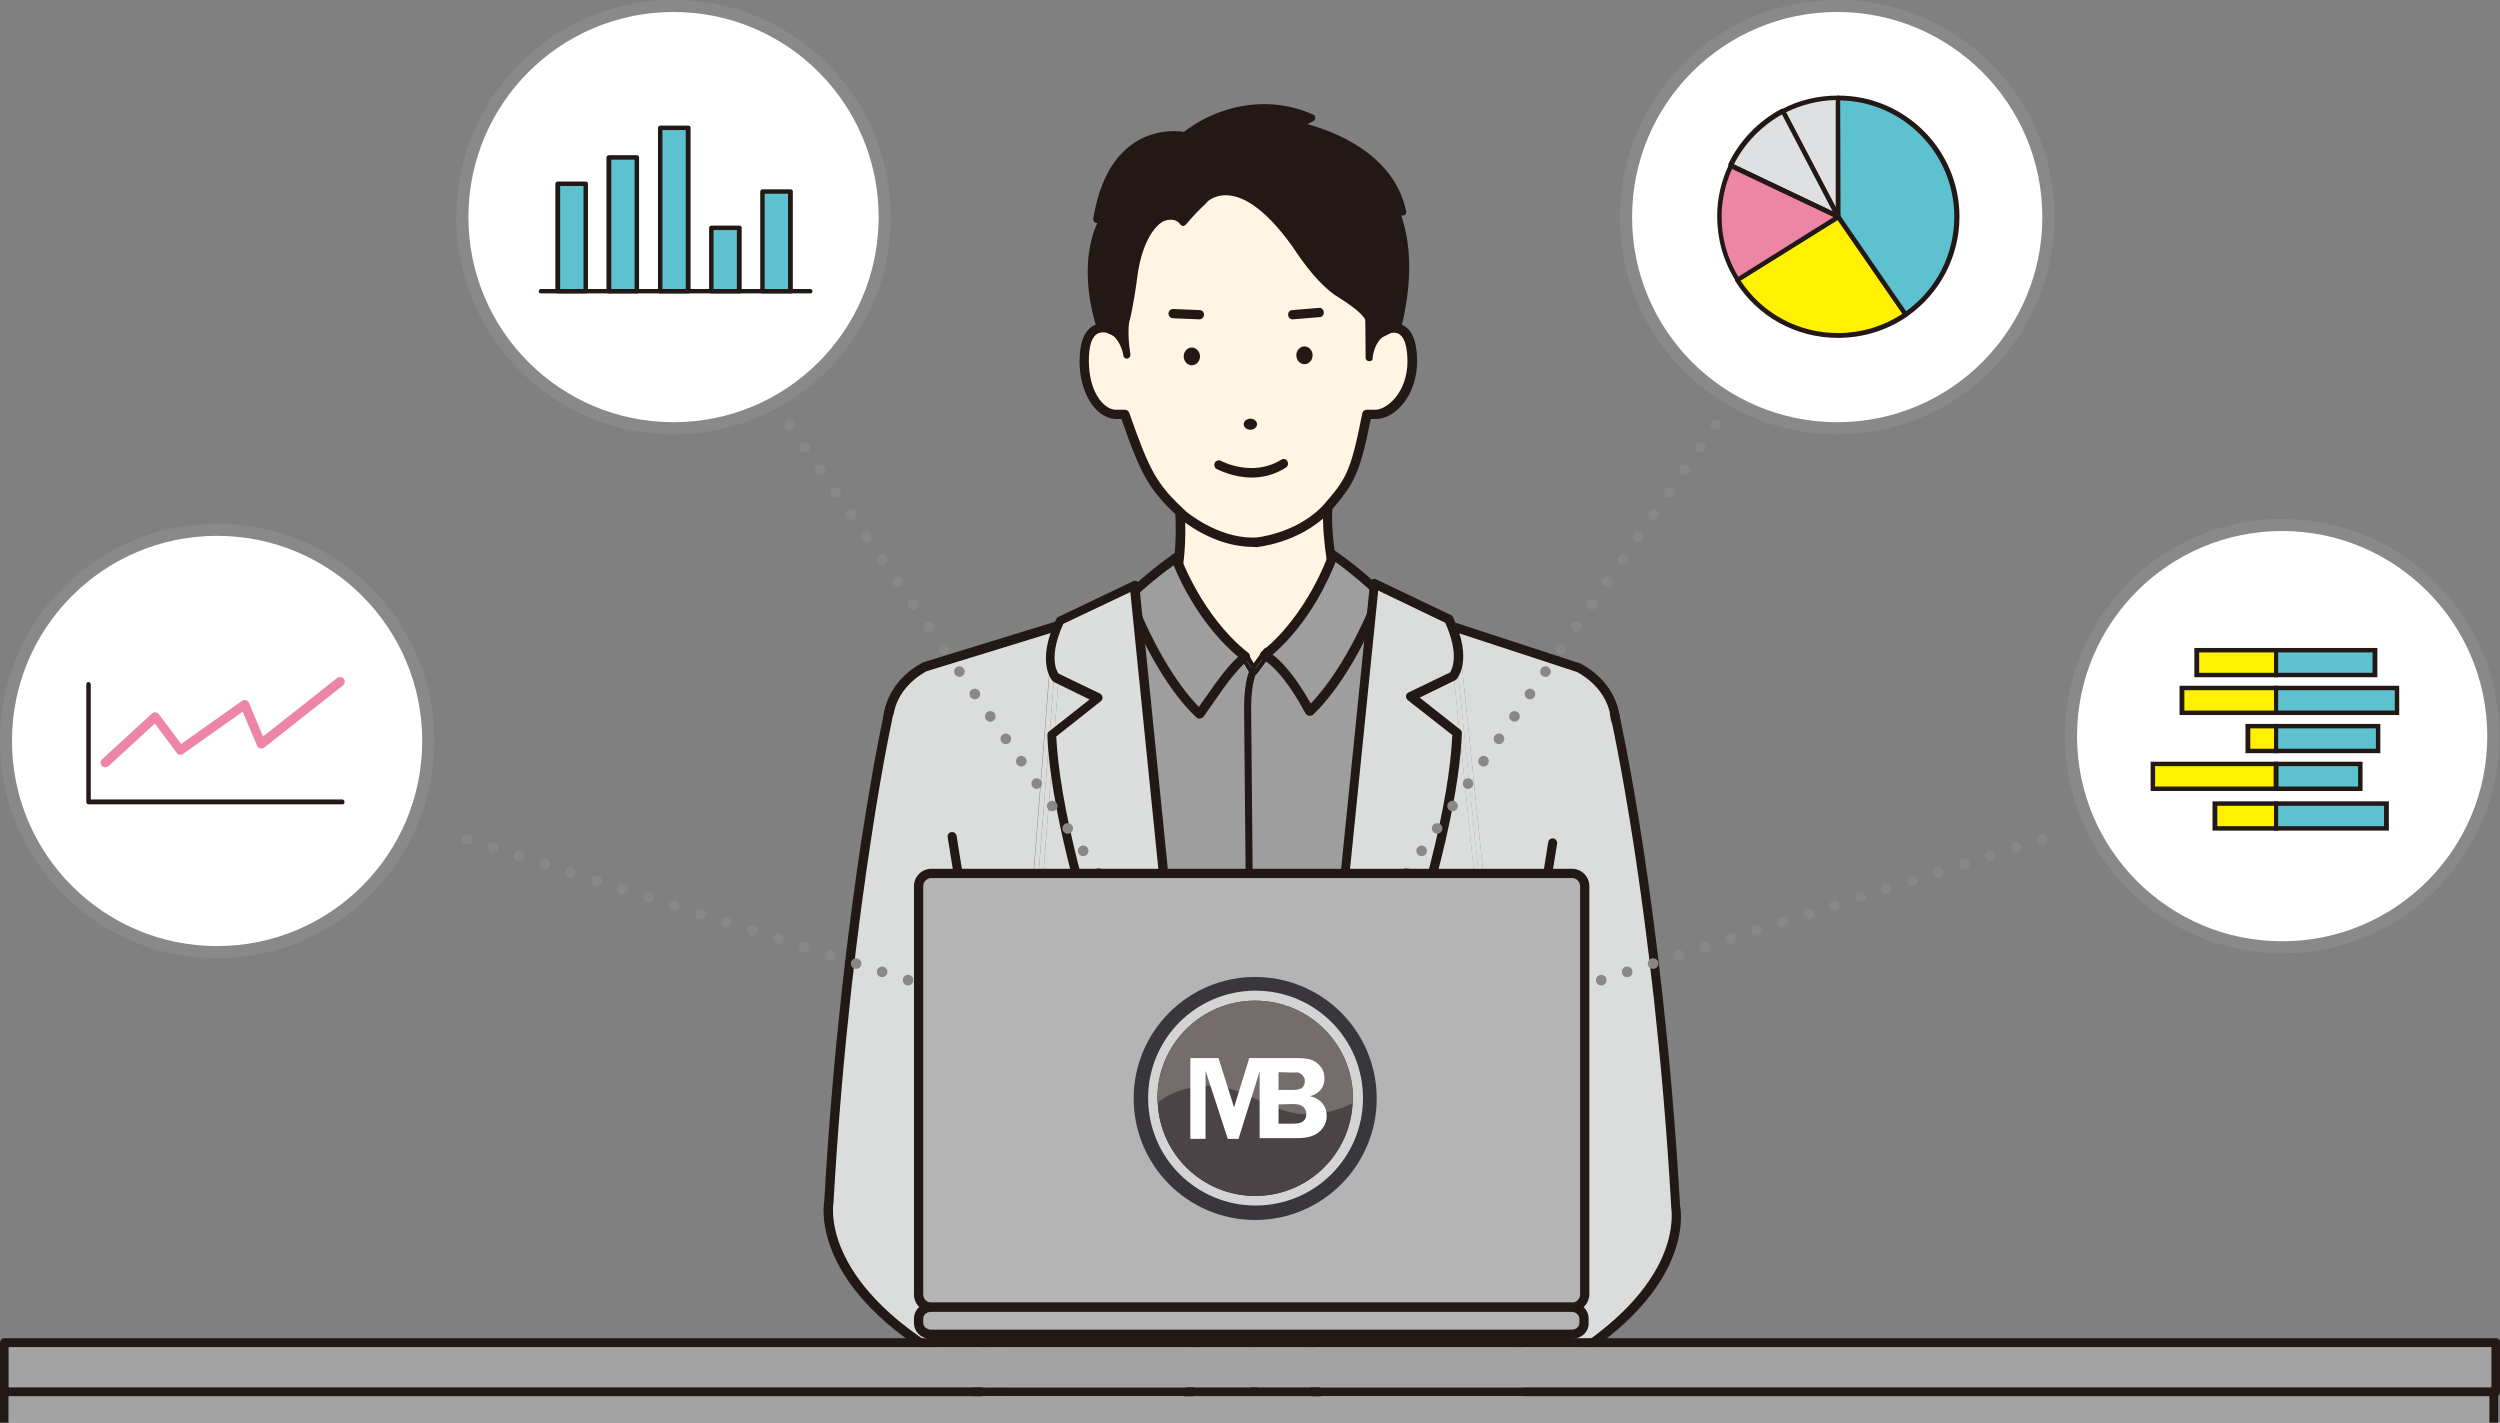 <svg version="1.1" id="レイヤー_1" xmlns="http://www.w3.org/2000/svg" x="0" y="0" viewBox="0 0 674.8 384" xml:space="preserve"><rect x="0" y="0" width="674.8" height="384" fill="#808080" stroke="none"/><style>.st0{fill:#fff5e2}.st1{fill:#221815}.st2{fill:#9e9e9f}.st3{fill:#dbdcdc}.st7{fill:#ed85a7}.st8{fill:#dee0e1}.st9{fill:#231815}.st10{fill:#fff100}.st11{fill:#5dc1cf}.st15{fill:#b4b4b5}.st16{fill:#39363c}.st22{fill:#a3a3a3}</style><path class="st0" d="M318.4 136.3s1.4 12.9-1.9 22.9c0 0 7.6 26.8 20.5 26.8 0 0 18.2-13.9 23.4-29.1 0 0-3.4-16.2-1.4-22.9l-40.6 2.3z"/><path class="st1" d="M426.8 179.2c-.1 0-.1-.1-.2-.1l-36.1-11.8h-.2l-1.9-.3-6.4-1.1-5.2-.9h-.5c-.1 0-.3.1-.4.2-.3.2-.5.5-.5.8l-22.6 161.9v.1c-.1 1.8-2.4 30.4 2.1 53.5h2.6c-4.5-22.8-2.3-52-2.2-53.2l22.4-160.5 9.9 1.7 2.3.4 2.7.9 1.3.4 32 10.5c9.4 5.3 9.1 13.4 9.1 14.2l-13.2 68.3-10.8 74.9.5 5.3 1.7 16.1-.4-16.3 11.3-80 13.2-68.3v-.1c0-.3.8-10.3-10.5-16.6zm-89.8 8.1c-13.7 0-21.4-26.5-21.8-27.7-.1-.2-.1-.5 0-.7 3.2-9.7 1.9-22.3 1.9-22.4 0-.3.1-.7.3-.9.2-.3.5-.4.9-.4l40.6-2.4c.4 0 .8.1 1 .5.2.3.3.7.2 1.1-1.8 6.3 1.4 22.2 1.5 22.4v.7c-2.2 6.5-6.9 13.5-14 20.8-5.2 5.4-9.7 8.8-9.9 9-.1-.1-.4 0-.7 0zm-19.2-28c.5 1.5 2.3 7.2 5.2 12.8 3 5.6 7.7 12.4 13.6 12.7 2.5-2 17.7-14.5 22.5-28-.5-2.3-2.8-14.6-1.7-21.5l-37.7 2.2c.3 3.5.8 13.5-1.9 21.8zm6.8 168.6v-.1L302 166c0-.1 0-.1-.1-.2-.1-.3-.2-.5-.4-.7-.2-.1-.4-.2-.7-.2h-.3l-4.7.8-8.8 1.5h-.2l-37.7 11.6c-.1 0-.2.1-.2.1-11.3 6.3-10.5 16.3-10.5 16.7v.1l14.7 68.5 11.3 80-2.2 39.3h2.5l2.2-39.3v-.2l-11.3-80.1v-.1L241 195.4c-.1-.8-.3-9 9.1-14.2l35.1-10.8 2.4-.7 4-.7 5.1-.9 3.1-.5 22.4 160.5c.1 1.4 1.5 29.5-3.1 52h2.6c4.5-22.7 3-50.4 2.9-52.2z"/><path class="st1" d="M300.9 164.9l6.2-2.7 28.7 14.8 2.5 4.2 3.8-5.2 30.5-13.8 9.4 3.6 6.4 1.1-15.3-5.8c-.3-.1-.7-.1-1 0l-30.5 13.8c-.2.1-.4.2-.5.4l-2.7 3.7-1.5-2.5c-.1-.2-.3-.4-.5-.5l-28.7-14.8c-.3-.2-.7-.2-1.1 0l-10.6 4.7 4.7-.8c0-.2.1-.2.2-.2z"/><path class="st1" d="M302 165.8l5.1-2.2L335 178l2.3 3.8c.2.4.6.6 1 .6s.8-.2 1.1-.5l3.6-4.9 29.7-13.4 3.6 1.4c.2 0 .4-.1.5 0l5.2.9-9.4-3.6-30.5 13.7-3.8 5.2-2.5-4.2-28.8-14.8-6.2 2.7c.2 0 .5.1.7.2.2.2.4.5.5.7z"/><path class="st2" d="M324.6 327.8v.1c.1 1.7 1.6 29.4-3.1 52.3h8.3c.5 0 1 .4 1 1v.2h24c-4.5-23.1-2.3-51.7-2.1-53.5v-.1L375.3 166c0-.3.2-.6.5-.8.1-.1.3-.1.4-.2l-3.6-1.4-29.7 13.4-3.6 4.9c-.2.3-.6.5-1.1.5-.4 0-.8-.2-1-.6l-2.3-3.8-27.9-14.4-5.1 2.2c0 .1.1.1.1.2l22.6 161.8z"/><path class="st3" d="M286.6 172.5l10-4.4-5.1.9-6.1 2.7-16.7 211.9h1.2zm124.1 188.2l-.4-16.3-17.9-173.9-2.6-.8-2.3-.4 3.7 1.4z"/><path class="st3" d="M285.4 171.7l6.1-2.7-4 .7-2.4.7-.3.1c-.4.2-.7.6-.7 1l-16.7 212h1.2l16.8-211.8zm124.9 172.6v-.2l.7-4.9L393.7 171l-1.3-.4 17.8 173.8.1-.1z"/><path class="st3" d="M284.9 170.5l.3-.1-35.1 10.8c-9.4 5.2-9.1 13.4-9.1 14.2l14.7 68.4v.1L267 344v.2l-2.2 39.3h2.5l16.7-212c.2-.4.5-.8.9-1zm1.7 2l-16.6 211h15.3v-2.2h22.9v-.2c0-.5.4-1 1-1h9.9c4.6-22.5 3.2-50.7 3.1-52l-22.4-160.5-3.1.5-10.1 4.4zm135 91.4l13.2-68.3c0-.8.4-8.9-9.1-14.2l-32-10.5L411 339.1l10.6-75.2zm-66.4 64.2c-.1 1.2-2.3 30.5 2.2 53.2h1.4v2.2h8.7v-2.2h26.1v2.2h17.7l-.6-22.9-19.5-190-3.7-1.4-9.9-1.7-22.4 160.6z"/><path d="M508.9 89c0 2.2-1.8 4-4 4s-4-1.8-4-4 1.8-4 4-4 4 1.8 4 4z" fill="#d9eaf6"/><path d="M62.5 221.4H52.1c-.7 0-1.2-.6-1.2-1.2V176c0-.7.5-1.2 1.2-1.2h10.4c.7 0 1.2.6 1.2 1.2v44.1c0 .7-.5 1.3-1.2 1.3zm-9.2-2.5h8v-41.7h-8v41.7z" fill="#cedbf0"/><path d="M238.8 58.6c0 31.5-25.5 57-57 57s-57-25.5-57-57 25.5-57 57-57 57 25.5 57 57zM616 141.7c-31.5 0-57 25.5-57 57s25.5 57 57 57 57-25.5 57-57-25.6-57-57-57zM495.9 1.6c-31.5 0-57 25.5-57 57s25.5 57 57 57 57-25.5 57-57-25.5-57-57-57zM58.6 143c-31.5 0-57 25.5-57 57s25.5 57 57 57 57-25.5 57-57-25.5-57-57-57h0z" fill="#fff" stroke="#898989" stroke-width="3.27" stroke-miterlimit="10"/><path class="st7" d="M28.4 207.1c-.3 0-.7-.1-.9-.4-.5-.5-.4-1.3.1-1.8L41 192.6c.3-.2.6-.4 1-.3.3 0 .7.2.9.5l6 8 16.4-11.6c.3-.2.7-.3 1.1-.2s.7.4.8.7l3.8 9.1L91 183c.5-.4 1.3-.3 1.8.2.4.5.3 1.3-.2 1.8l-21.3 16.8c-.3.2-.7.3-1.1.2s-.7-.4-.8-.7l-3.9-9.2-16.1 11.4c-.6.4-1.3.3-1.7-.3l-5.9-7.9-12.4 11.4c-.4.3-.7.4-1 .4z"/><path class="st1" d="M92.5 217.1H23.9c-.4 0-.6-.3-.6-.6v-31.8c0-.4.3-.6.6-.6s.6.3.6.6v31.1h67.9c.3 0 .6.3.6.6s-.2.8-.5.7z"/><path class="st8" d="M496.1 26.4c-5.4 0-10.5 1.3-14.9 3.7l14.9 28.4V26.4z"/><path class="st9" d="M496.1 59.1c-.2 0-.5-.1-.6-.3l-14.9-28.4c-.2-.3 0-.7.3-.9 4.6-2.5 9.9-3.7 15.2-3.7.4 0 .6.3.6.6v32.1c0 .3-.2.5-.5.6h-.1zm-14-28.8l13.4 25.6V27c-4.7.1-9.3 1.3-13.4 3.3z"/><path class="st8" d="M481.2 30.1c-6.1 3.2-11.1 8.4-14.1 14.6l29 13.8-14.9-28.4z"/><path class="st9" d="M496.1 59.1c-.1 0-.2 0-.3-.1l-29-13.8c-.1-.1-.3-.2-.3-.4v-.5c3-6.3 8.1-11.6 14.3-14.9.1-.1.3-.1.5 0s.3.2.4.3l14.9 28.4c.1.2.1.5-.1.7-.1.2-.2.3-.4.3zM468 44.4l26.7 12.7L481 30.9c-5.6 3.1-10.2 7.9-13 13.5z"/><path class="st10" d="M469 75.5c5.7 9 15.7 15 27.2 15 6.8 0 13.1-2.1 18.2-5.7l-18.2-26.4L469 75.5z"/><path class="st9" d="M496.1 91.2c-11.3 0-21.7-5.7-27.7-15.3-.1-.1-.1-.3-.1-.5s.1-.3.3-.4l27.2-17c.3-.2.7-.1.9.2l18.2 26.4c.2.3.1.7-.2.9-5.4 3.7-11.9 5.7-18.6 5.7zm-26.3-15.5c5.8 8.9 15.6 14.2 26.3 14.2 6.2 0 12.2-1.8 17.4-5.2L496 59.4l-26.2 16.3z"/><path class="st11" d="M528.2 58.5c0-17.7-14.3-32.1-32.1-32.1v32.1l18.2 26.4c8.4-5.9 13.9-15.5 13.9-26.4z"/><path class="st9" d="M514.4 85.5c-.3 0-.4-.1-.5-.3l-18.2-26.4c-.1-.1-.1-.2-.1-.4v-32c0-.4.3-.6.6-.6 18 0 32.7 14.7 32.7 32.7 0 10.7-5.3 20.8-14.1 26.9-.2 0-.3.1-.4.1zm-17.6-27.2L514.5 84c8.2-5.9 13-15.4 13-25.5 0-17.1-13.8-31.1-30.8-31.4l.1 31.2z"/><path class="st7" d="M467.2 44.7c-2 4.2-3.1 8.8-3.1 13.8 0 6.3 1.8 12.1 4.9 17l27.2-17-29-13.8z"/><path class="st1" d="M469 76.1c-.2 0-.4-.1-.5-.3-3.3-5.2-5-11.2-5-17.4 0-4.9 1.1-9.6 3.2-14 .1-.3.5-.5.8-.3l29 13.8c.2.1.3.3.4.5 0 .2-.1.5-.3.6l-27.2 17c-.2.1-.3.1-.4.1zm-1.5-30.5c-1.8 4.1-2.8 8.4-2.8 12.9 0 5.7 1.5 11.3 4.5 16.2l25.7-16.1-27.4-13z"/><path class="st11" d="M150.5 49.6h7.6v29h-7.6z"/><path class="st1" d="M158.1 79.2h-7.6c-.4 0-.6-.3-.6-.6v-29c0-.3.3-.6.6-.6h7.6c.4 0 .6.3.6.6v29c0 .4-.2.6-.6.6zm-6.9-1.2h6.3V50.2h-6.3V78z"/><path fill="#5dc2d0" d="M164.4 42.5h7.6v36.1h-7.6z"/><path class="st1" d="M171.9 79.2h-7.6c-.4 0-.6-.3-.6-.6V42.5c0-.3.3-.6.6-.6h7.6c.4 0 .6.3.6.6v36.1c.1.4-.2.6-.6.6zM165 78h6.3V43.1H165V78z"/><path class="st11" d="M178.2 34.5h7.6v44.1h-7.6z"/><path class="st1" d="M185.8 79.2h-7.6c-.4 0-.6-.3-.6-.6V34.5c0-.3.3-.6.6-.6h7.6c.4 0 .6.3.6.6v44.1c0 .4-.3.6-.6.6zm-7-1.2h6.3V35.1h-6.3V78z"/><path class="st11" d="M192 61.5h7.6v17.1H192z"/><path class="st1" d="M199.6 79.2H192c-.4 0-.6-.3-.6-.6V61.5c0-.3.3-.6.6-.6h7.6c.4 0 .6.3.6.6v17.1c0 .4-.3.6-.6.6zm-7-1.2h6.3V62.1h-6.3V78z"/><path class="st11" d="M205.8 51.7h7.6v26.9h-7.6z"/><path class="st1" d="M213.4 79.2h-7.6c-.4 0-.6-.3-.6-.6V51.7c0-.3.3-.6.6-.6h7.6c.4 0 .6.3.6.6v26.9c0 .4-.2.6-.6.6zm-7-1.2h6.3V52.3h-6.3V78z"/><path class="st1" d="M218.7 79.2H146c-.4 0-.6-.3-.6-.6s.3-.6.6-.6h72.7c.4 0 .6.3.6.6s-.2.6-.6.6z"/><path class="st0" d="M357.6 137.8c6.7-7.6 8.1-9.6 11.3-25.9h2.7c4.3-.4 9.6-6.1 9.6-14.4 0-11.4-6.5-8.7-6.5-8.7l-2 1.1.5-12.1c0-40.6-36.7-38.3-36.7-38.3-39.8 0-36.7 39-36.7 39s2.3 6.1 2.3 11.4l-2.7-1.2s-6.8-2.8-6.8 8.7c0 8.3 4 14 8.4 14.4h2.7c5.7 16.4 7.6 19.6 15.7 27.2 0 0 9.1 7.8 19.6 7.3 0 .1 10.7-.7 18.6-8.5z"/><path class="st1" d="M338 147.6c-10.5 0-19.1-7.3-19.5-7.6-8.2-7.7-10.3-11.1-15.8-26.9h-1.8c-5.4-.5-9.5-7.2-9.5-15.6 0-8.9 4-10.2 6.3-10.2 1.2 0 2.1.3 2.2.4l.9.4c-.4-4.5-2.1-9-2.1-9.1s-.1-.2-.1-.3c-.1-.7-1.3-17.8 9.6-29.7 6.6-7.1 16.1-10.7 28.3-10.7h1.1c3.5 0 12.5.5 20.8 5.7 10.7 6.6 16.1 18 16.1 33.8l-.4 10 .1-.1h.1c.1 0 1-.4 2.1-.4 2.3 0 6.1 1.3 6.1 10.2s-5.5 15.2-10.7 15.6H370c-3.1 15.5-4.7 17.8-11.4 25.5l-.1.1c-8.1 8-19 8.9-19.4 9-.4-.1-.7 0-1.1-.1zm-37-37h2.6c.5 0 1 .3 1.2.8 5.6 16 7.4 19.3 15.4 26.7 0 0 8.3 7 17.8 7h.9c.1 0 10.4-.9 17.8-8.2 6.5-7.4 7.8-8.9 11-25.3.1-.6.6-1 1.2-1h2.6c3.5-.4 8.4-5.2 8.4-13.1 0-2.9-.5-7.7-3.6-7.7-.5 0-1 .1-1.1.2l-2 1c-.4.2-.9.2-1.2-.1-.4-.2-.6-.7-.6-1.1l.5-12.1c0-6.1-1.7-37-34.3-37h-1.1c-11.5 0-20.4 3.3-26.5 9.9-9.6 10.4-9.1 25.9-9 27.6.4 1.1 2.4 6.6 2.4 11.7 0 .4-.2.8-.6 1.1-.4.2-.8.3-1.2.1l-2.7-1.2s-.5-.2-1.2-.2c-3.2 0-3.8 4.2-3.8 7.7 0 7.9 3.6 12.9 7.1 13.2z"/><path class="st1" d="M369.6 96.5s.2-5.5 4.8-7.7l3.1-1.1c5.7-23.3-2.5-34.3-2.5-34.3l3.7 3.7c-4.1-19.2-28.6-23.3-28.6-23.3l4.1-2C335 23.6 320 36.6 320 36.6s-19.3-4.5-23.8 22.5l2.5-1.2s-7.8 10.2-1.6 30.2c6.2.3 7.2 7.5 7.2 7.5-1-5.9-.3-9.2-.3-9.2.8-2.9 2-11.4 2-11.4 1.6-13.9 7.8-16.3 7.8-16.3s3.7-1.6 5.7 1.2c0 0 1.1-1.8 5.3-5.7 0 0 9-10.6 24.9 11.9 0 0 6 9.8 12.3 13.5 0 0 6.4 3.8 7.5 6.4 0 0 .2-.9.1 10.5z"/><path class="st1" d="M369.6 97.5c-.6 0-1-.4-1-1 0-7.8-.1-9.7-.1-10.2-.7-1.7-4.7-4.5-7-5.9-6.3-3.7-12.1-13.1-12.6-13.8-8.2-11.5-14.3-13.9-18-13.9s-5.4 2.1-5.4 2.2c0 0 0 .1-.1.1-4 3.8-5.1 5.5-5.2 5.5-.2.3-.5.4-.8.5-.3 0-.6-.2-.8-.4-.6-.9-1.5-1.3-2.6-1.3-1 0-1.9.4-1.9.4-.1 0-5.6 2.5-7.2 15.6 0 .4-1.2 8.7-2.1 11.6 0 0-.6 3.1.3 8.6v.2c.1.5-.3 1-.8 1.1s-1-.3-1.1-.8v-.2c-.2-1.1-1.4-6.3-6.3-6.6-.4 0-.8-.3-.9-.7-4.4-14.5-1.8-24 .2-28.3-.2 0-.5 0-.7-.2-.3-.2-.5-.6-.4-1 1.5-9.1 4.8-15.7 9.9-19.6 4.2-3.3 8.8-4 11.8-4 1.3 0 2.3.1 2.8.2 1.8-1.5 10.1-7.5 21.6-7.5 4.5 0 8.9.9 13.2 2.8.4.1.6.5.6.9s-.2.7-.5.9l-1.6.8c6.6 1.8 23.2 7.7 26.6 23.3 0 .1.1.2.1.4 0 .5-.4 1-1 1-.1 0-.2 0-.4-.1 1.9 5.5 3.7 15.3.1 30-.1.3-.3.6-.6.7l-3 1.1c-4 2-4.2 6.8-4.2 6.8.1.4-.3.8-.9.8zm.8-11.9c.2.7.2 2.2.3 5.2.8-1.1 1.9-2.2 3.4-2.9h.1l2.6-.9c5.3-22.2-2.4-32.9-2.4-33-.3-.4-.2-1 .1-1.3.4-.3 1-.3 1.3 0l.9.9c-6-15.2-26.5-18.8-26.7-18.9-.4-.1-.8-.4-.8-.8-.1-.4.1-.8.5-1l2.1-1c-3.4-1.2-6.9-1.8-10.4-1.8-12.1 0-20.6 7.3-20.7 7.4-.2.2-.6.3-.9.2 0 0-1.1-.3-2.9-.3-5.8 0-15.8 2.7-19.4 20l.7-.3c.4-.2.9-.1 1.2.2s.3.9 0 1.2c-.1.1-7.2 9.9-1.7 28.7 2.2.3 3.8 1.4 5 2.7 0-2.3.3-3.6.3-3.6.8-2.8 2-11.3 2-11.4 1.7-14.3 8.1-17 8.4-17.1 0 0 1.2-.5 2.7-.5 1.3 0 2.4.4 3.3 1.2.8-.9 2.2-2.5 4.7-4.9.4-.4 2.7-2.8 6.8-2.8 6 0 12.6 5 19.6 14.8v.1c.1.1 5.9 9.6 11.9 13.2.7.4 6.2 3.7 7.7 6.5.1.1.1.2.1.3.2-.2.2-.1.2-.1z"/><path class="st3" d="M257.1 225.8l14.1 87.9-5.7 54.6c-7.2.1-8.6-.7-8.6-.7-37.8-21.1-33.1-43.5-33.1-43.5 4.7-81.5 16.5-133 16.5-133"/><path class="st1" d="M264 369.6c-5.8 0-7.4-.7-7.8-.9-37.3-20.8-34-42.9-33.7-44.7 2.4-42.1 6.8-76 10-97.1 3.5-22.9 6.4-35.9 6.5-36.1.1-.7.8-1.1 1.5-.9s1.1.8.9 1.5c0 .1-3 13.1-6.4 35.9-3.2 21-7.6 54.9-10 96.9v.2s-1.1 5.5 2.4 13.3c3.2 7.3 11 18.2 30.1 28.9.2.1 1.6.6 6.9.6l5.5-53.4-14.1-87.8c-.1-.7.3-1.3 1-1.4.7-.1 1.3.4 1.4 1l14.1 87.9v.3l-5.7 54.6c-.1.6-.6 1.1-1.2 1.1-.5.1-1 .1-1.4.1zm74.5 5.5c-.5 0-1-.4-1-1l-1.7-183.6c.1-7.1 1.5-9.6 1.6-9.9.3-.5.9-.6 1.4-.3s.6.9.3 1.4c0 0-1.3 2.3-1.4 8.9l1.7 183.6c.1.5-.3.9-.9.9z"/><path class="st2" d="M323.8 192.8s-10-8.4-19.1-31.8c0 0 4.8-4.9 12.7-10.4 0 0 5.7 16.3 18.7 26.7 0 0-2.5 1.7-7.2 8.2 0-.1-2.5 3.5-5.1 7.3z"/><path class="st1" d="M323.8 194c-.3 0-.6-.1-.8-.3-.4-.4-10.4-8.8-19.4-32.3-.2-.5-.1-1 .3-1.3.2-.2 5-5 12.8-10.6.3-.2.7-.3 1.1-.2s.7.4.8.8c.1.2 5.7 16.1 18.3 26.1.3.2.5.6.5 1s-.2.8-.5 1c0 0-2.5 1.8-6.9 7.9l-5.1 7.3c-.2.3-.5.5-.9.5-.1.1-.2.1-.2.1zm-17.6-32.7c7.1 18 14.7 26.8 17.4 29.5l4.3-6.1c2.9-4 5-6.3 6.3-7.4-10.2-8.6-15.7-20.5-17.4-24.7-5.5 3.9-9.2 7.4-10.6 8.7z"/><path class="st2" d="M353.5 192s10-8.4 19.1-31.8c0 0-4.8-4.9-12.7-10.4 0 0-5.6 16.8-18.6 27.1 0 0 4.8 1.4 12.2 15.1z"/><path class="st1" d="M353.5 193.2h-.2c-.4-.1-.7-.3-.9-.6-6.9-12.8-11.5-14.5-11.5-14.5-.4-.1-.8-.5-.8-1-.1-.4.1-.9.4-1.2 12.6-10 18.1-26.4 18.2-26.5.1-.4.4-.7.8-.8s.8-.1 1.1.2c7.9 5.6 12.6 10.4 12.8 10.6.3.4.5.9.3 1.3-9 23.4-19 31.9-19.4 32.3-.2.1-.5.2-.8.2zm-10-16.5c2 1.5 5.7 5 10.3 13.2 2.8-2.9 10.3-11.7 17.3-29.4-1.4-1.3-5.1-4.8-10.6-8.8-1.7 4.3-7 16.4-17 25z"/><path d="M306.2 158l17.1 170s-37.7-85.2-39.5-129.8l12.5-9.8-11.4-5.6s-4-4.2 1.2-15.3l20.1-9.5z" fill="#dcdddd"/><path class="st1" d="M323.4 329.3c-.5 0-.9-.3-1.1-.7-.1-.2-9.6-21.6-19.1-48.2-16-44.6-20-69.2-20.5-82 0-.4.2-.8.5-1l10.9-8.6-9.6-4.7c-.1-.1-.3-.2-.4-.3-.2-.2-4.5-5 1-16.7.1-.3.3-.5.6-.6l20.1-9.6c.4-.2.8-.2 1.1 0s.6.6.6 1l17.1 169.9v.3c0 .6-.5 1.2-1.2 1.2zm-38.3-130.5c.9 18.1 7.9 46 20.3 80.6 6.2 17.1 12.3 32.1 15.9 40.6l-16.2-160.2-18.1 8.6c-3.9 8.6-1.9 12.6-1.3 13.4l11.2 5.4c.4.2.6.6.7 1 0 .4-.1.9-.5 1.1l-12 9.5z"/><path class="st3" d="M371 157.5l-17.2 170.1s37.8-85.2 39.5-129.8l-12.5-9.8 11.4-5.6s4-4.2-1.2-15.3l-20-9.6z"/><path class="st1" d="M353.8 328.8h-.3c-.6-.2-1-.7-.9-1.3l17.2-170.1c0-.4.3-.8.6-1 .4-.2.8-.2 1.1 0l20.1 9.6c.3.1.5.3.6.6 5.5 11.7 1.1 16.5 1 16.7-.1.1-.2.2-.4.3l-9.6 4.7 10.9 8.6c.3.2.5.6.5 1-.5 12.8-4.5 37.4-20.5 82-9.6 26.6-19 48-19.1 48.2-.3.4-.7.7-1.2.7zM372 159.4l-16.2 160.2c3.6-8.5 9.7-23.5 15.9-40.6 12.5-34.6 19.5-62.5 20.3-80.6l-12-9.4c-.3-.3-.5-.7-.5-1.1s.3-.8.7-1l11.2-5.4c.5-.8 2.6-4.7-1.3-13.4l-18.1-8.7zm-34.1-30.5c-5.2 0-9.2-2.2-9.5-2.3-.6-.3-.8-1.1-.5-1.7s1.1-.8 1.7-.5c.1.1 8.5 4.5 16.2-.3.6-.4 1.4-.2 1.7.4s.2 1.3-.4 1.7c-3.1 2-6.3 2.7-9.2 2.7zm1.4-14.4c0 .8-.8 1.5-1.8 1.5s-1.8-.7-1.8-1.5.8-1.5 1.8-1.5 1.8.7 1.8 1.5zm10.6-18.6c0 1.3 1 2.4 2.2 2.4s2.2-1.1 2.2-2.4-1-2.4-2.2-2.4-2.2 1.1-2.2 2.4zm-30.4.3c0 1.3 1 2.4 2.2 2.4s2.2-1.1 2.2-2.4-1-2.4-2.2-2.4-2.2 1.1-2.2 2.4zm29.4-10c-.6 0-1.2-.5-1.2-1.2-.1-.7.5-1.3 1.1-1.3l7.2-.6c.7-.1 1.3.5 1.3 1.2.1.7-.5 1.3-1.1 1.3l-7.3.6c.1 0 0 0 0 0zm-25.2 0s-.1 0 0 0l-7.1-.3c-.7 0-1.2-.6-1.2-1.3 0-.7.6-1.2 1.3-1.2l7.1.3c.7 0 1.2.6 1.2 1.3-.1.7-.6 1.2-1.3 1.2z"/><path class="st3" d="M435.9 192.8s11.7 51.5 16.5 133c0 0 4.7 22.4-33.1 43.5 0 0-1.4.8-8.6.7l-5.7-54.6 14.1-87.9"/><path class="st1" d="M412.2 371.2h-1.5c-.6 0-1.1-.5-1.2-1.1l-5.7-54.6v-.3l14.1-87.9c.1-.7.8-1.1 1.4-1s1.1.8 1 1.4l-14.1 87.7 5.5 53.4c5.4 0 6.8-.5 6.9-.6 19.1-10.7 26.9-21.6 30.1-28.9 3.4-7.8 2.4-13.2 2.4-13.3v-.2c-2.4-42-6.8-75.9-10-96.9-3.5-22.8-6.4-35.8-6.5-35.9-.1-.7.3-1.3.9-1.5.7-.1 1.3.3 1.5.9 0 .1 3 13.2 6.5 36.1 3.2 21.1 7.6 55 10 97.1.4 1.9 3.6 24-33.7 44.8-.2.2-1.8.8-7.6.8z"/><path d="M425.2 266.8l132.7-42.4m-186.7 23.4l92.2-133.5M304.9 247.8l-92.2-133.5m39.4 152.5l-132.7-42.4" fill="none" stroke="#888" stroke-width="2.86" stroke-linecap="round" stroke-linejoin="round" stroke-dasharray="0,0,0,7.35"/><path class="st15" d="M251.4 235.8h172.9c1.9 0 3.4 1.5 3.4 3.4v110.2c0 1.9-1.5 3.4-3.4 3.4H251.4c-1.9 0-3.4-1.5-3.4-3.4V239.2c-.1-1.9 1.5-3.4 3.4-3.4z"/><path class="st1" d="M424.2 354.1H251.4c-2.6 0-4.7-2.1-4.7-4.7V239.2c0-2.6 2.1-4.7 4.7-4.7h172.9c2.6 0 4.7 2.1 4.7 4.7v110.2c-.1 2.6-2.2 4.7-4.8 4.7zM251.4 237c-1.2 0-2.2 1-2.2 2.2v110.2c0 1.2 1 2.2 2.2 2.2h172.9c1.2 0 2.2-1 2.2-2.2V239.2c0-1.2-1-2.2-2.2-2.2H251.4z"/><path class="st15" d="M427.6 357.1c0 1.7-1.5 3-3.4 3H251.3c-1.9 0-3.4-1.4-3.4-3v-1.2c0-1.7 1.5-3 3.4-3h172.9c1.9 0 3.4 1.4 3.4 3v1.2z"/><path class="st1" d="M424.2 361.4H251.3c-2.6 0-4.6-1.9-4.6-4.3v-1.2c0-2.4 2.1-4.3 4.6-4.3h172.9c2.6 0 4.6 1.9 4.6 4.3v1.2c.1 2.4-2 4.3-4.6 4.3zm-172.9-7.3c-1.2 0-2.1.8-2.1 1.8v1.2c0 1 1 1.8 2.1 1.8h172.9c1.2 0 2.1-.8 2.1-1.8v-1.2c0-1-1-1.8-2.1-1.8H251.3z"/><path class="st16" d="M371.6 296.5c0 18.1-14.7 32.8-32.8 32.8S306 314.6 306 296.5s14.7-32.8 32.8-32.8 32.8 14.7 32.8 32.8z"/><circle cx="338.9" cy="296.4" r="29" fill="#d4d4d4"/><linearGradient id="SVGID_1_" gradientUnits="userSpaceOnUse" x1="-5876.281" y1="1123.064" x2="-5866.801" y2="1150.014" gradientTransform="scale(-1 1) rotate(7.002 3857.005 45905.314)"><stop offset=".46" stop-color="#fff"/><stop offset=".94" stop-color="#fff"/><stop offset="1" stop-color="#fff"/></linearGradient><path d="M313.2 297.2c2.7-2.2 5.3-3.6 10.1-4.1 13.6-1.7 18.6 10.5 32.3 8.9 3.8-.5 6.7-1.2 9.5-3.1l-.1-5.6c-1.8-14.5-15-25.2-29.5-23.1-14.3 2.1-23.5 13.8-22.9 27.9l.6-.9z" opacity=".09" fill="url(#SVGID_1_)"/><path class="st16" d="M357.5 300.3c3-.6 5.4-1.3 7.6-2.6 0-.4.1-.8.1-1.2 0-14.6-11.8-26.4-26.4-26.4s-26.4 11.8-26.4 26.4c0 .4 0 .8.1 1.1 2.3-1.9 5-3.2 9.2-4.1 14.7-3 21.2 9.8 35.8 6.8z"/><path class="st16" d="M357.5 300.3c-14.6 3-21.1-9.8-35.8-6.8-4.3.9-6.9 2.2-9.2 4.1.6 14 12.1 25.2 26.3 25.2s25.7-11.2 26.3-25.2c-2.1 1.4-4.6 2.1-7.6 2.7z"/><path d="M357.5 300.3c-14.6 3-21.1-9.8-35.8-6.8-4.3.9-6.9 2.2-9.2 4.1.6 14 12.1 25.2 26.3 25.2s25.7-11.2 26.3-25.2c-2.1 1.4-4.6 2.1-7.6 2.7z" fill="#4b4345"/><path d="M357.5 300.3c3-.6 5.4-1.3 7.6-2.6 0-.4.1-.8.1-1.2 0-14.6-11.8-26.4-26.4-26.4s-26.4 11.8-26.4 26.4c0 .4 0 .8.1 1.1 2.3-1.9 5-3.2 9.2-4.1 14.7-3 21.2 9.8 35.8 6.8z" fill="#746d6c"/><path d="M350.1 285.6c1.8 0 3.3.2 4.2.6.9.4 1.7 1.1 2.3 1.9.6.8.9 1.8.9 3 0 2.4-1.3 4-3.9 4.8 1.5.3 2.6 1 3.4 2s1.1 2.1 1.1 3.3c0 1.6-.6 3-1.9 4.2s-3.2 1.8-6 1.8H340V289m5.1.4v4.8h3.9c1.4 0 2.3-.3 2.7-.8s.5-1.1.5-1.6-.1-1-.5-1.4c-.3-.4-.6-.6-1-.8s-1.1-.1-2.1-.1l-3.5-.1zm0 8.7v5.2h3.9c1.3 0 2.3-.2 2.8-.7.6-.5.8-1.1.8-2 0-.7-.3-1.3-.8-1.8s-1.4-.8-2.6-.8l-4.1.1zm-5.1-8.9l-5.7 18.2h-2.9l-6-18.4v18.4h-4.1v-21.8h7.6l4.2 13.3 4.1-13.3h12.9" fill="#fff"/><path class="st11" d="M614.3 175.5H641v6.7h-26.7z"/><path class="st1" d="M641.7 182.8h-27.9v-7.9h27.9v7.9zm-26.8-1.2h25.5v-5.5h-25.5v5.5z"/><path class="st10" d="M593 175.5h21.4v6.7H593z"/><path class="st1" d="M614.9 182.8h-22.6v-7.9h22.6v7.9zm-21.3-1.2h20.2v-5.5h-20.2v5.5z"/><path class="st11" d="M614.3 185.8H647v6.7h-32.7z"/><path class="st1" d="M647.6 193h-33.8v-7.9h33.8v7.9zm-32.7-1.2h31.5v-5.5h-31.5v5.5z"/><path class="st10" d="M589 185.8h25.4v6.7H589z"/><path class="st1" d="M614.9 193h-26.6v-7.9h26.6v7.9zm-25.3-1.2h24.2v-5.5h-24.2v5.5z"/><path class="st11" d="M614.3 196h27.6v6.7h-27.6z"/><path class="st1" d="M642.5 203.3h-28.8v-7.9h28.8v7.9zm-27.6-1.2h26.4v-5.5h-26.4v5.5z"/><path class="st10" d="M606.8 196h7.6v6.7h-7.6z"/><path class="st1" d="M614.9 203.3h-8.8v-7.9h8.8v7.9zm-7.5-1.2h6.4v-5.5h-6.4v5.5z"/><path class="st11" d="M614.3 206.2H637v6.7h-22.7z"/><path class="st1" d="M637.7 213.5h-23.9v-7.9h23.9v7.9zm-22.7-1.2h21.5v-5.5H615v5.5z"/><path class="st10" d="M581.1 206.2h33.2v6.7h-33.2z"/><path class="st1" d="M614.9 213.5h-34.4v-7.9h34.4v7.9zm-33.2-1.2h32v-5.5h-32v5.5z"/><path class="st11" d="M614.3 216.9h29.8v6.7h-29.8z"/><path class="st1" d="M644.8 224.2h-31v-7.9h31v7.9zm-29.9-1.2h28.6v-5.5h-28.6v5.5z"/><path class="st10" d="M597.9 216.9h16.5v6.7h-16.5z"/><path class="st1" d="M614.9 224.2h-17.7v-7.9h17.7v7.9zm-16.4-1.2h15.3v-5.5h-15.3v5.5z"/><path class="st22" d="M2.3 363.6h670.2v10.6H2.3z"/><path class="st22" d="M2.3 374.1h670.2v.4H2.3z"/><path class="st1" d="M673.7 361.2H1.2c-.6 0-1.2.5-1.2 1.2V384h2.4v-7.1h669.5v7.1h2.4v-7.3c-.1 0-.1 0 0 0 .3-.2.6-.6.6-1v-13.3c0-.6-.5-1.2-1.2-1.2zm-671.4 13v-10.6h670.2v10.9H2.3v-.3z"/><path class="st2" d="M321.1 382.2c-.1.5-.2.9-.3 1.4h8v-1.4h-7.7zm8.7-1v.2h1v-.2c0-.5-.4-1-1-1h-8.3c-.1.3-.1.7-.2 1h8.5z"/><path class="st2" d="M329.8 381.4v-.2h-8.5c-.1.3-.1.7-.2 1h7.7v1.4h.6v-2.2h.4zm25.5 2.2c-.2-.7-.3-1.4-.5-2.2h-24v2.2h24.5zm-25.5-2.2h1v2.2h-1z"/><path class="st2" d="M329.4 381.4h.4v2.2h-.4z"/><path class="st1" d="M414.3 383.6l-.7-7 .1 7z"/><path class="st3" d="M311.3 382.2v1.4h6.9c.1-.5.2-.9.3-1.4h-7.2zm-2.2-1h9.7c.1-.3.1-.7.2-1h-9.9c-.5 0-1 .5-1 1v.2h1v-.2z"/><path class="st3" d="M311.3 382.2h7.2c.1-.3.1-.7.2-1H309v.2h2.2l.1.8zm-26.1-.8h22.9v2.2h-22.9zm24.9.8h1.2v1.4h-1.2z"/><path class="st3" d="M308.1 381.4h1v2.2h-1zm3.2.8v-.8h-2.2v2.2h1v-1.4z"/><path class="st1" d="M319.8 382.2c-.1.5-.2.9-.3 1.4h1.3c.1-.5.2-.9.3-1.4h-1.3zm1.5-1c.1-.3.1-.7.2-1h-1.3c-.1.3-.1.7-.2 1h1.3zm-.2 1c.1-.3.1-.7.2-1H320c-.1.3-.1.7-.2 1h1.3z"/><path class="st1" d="M318.2 383.6h1.3c.1-.5.2-.9.3-1.4h-1.3c-.1.4-.2.9-.3 1.4zm1.8-2.4c.1-.3.1-.7.2-1H319c-.1.3-.1.7-.2 1h1.2zm-.2 1c.1-.3.1-.7.2-1h-1.3c-.1.3-.1.7-.2 1h1.3z"/><path class="st3" d="M367.5 381.4h26.1v2.2h-26.1zm-8.7 2.2v-2.2h-1.4c.1.7.3 1.5.5 2.2h.9z"/><path class="st1" d="M413 383.6l-.7-6.8.2 6.8zm-56.4 0c-.2-.7-.3-1.4-.5-2.2h-1.3c.1.7.3 1.5.5 2.2h1.3z"/><path class="st1" d="M357.9 383.6c-.2-.7-.3-1.4-.5-2.2h-1.3c.1.7.3 1.5.5 2.2h1.3z"/><path class="st22" d="M2.3 376.9h669.6v7.1H2.3z"/></svg>